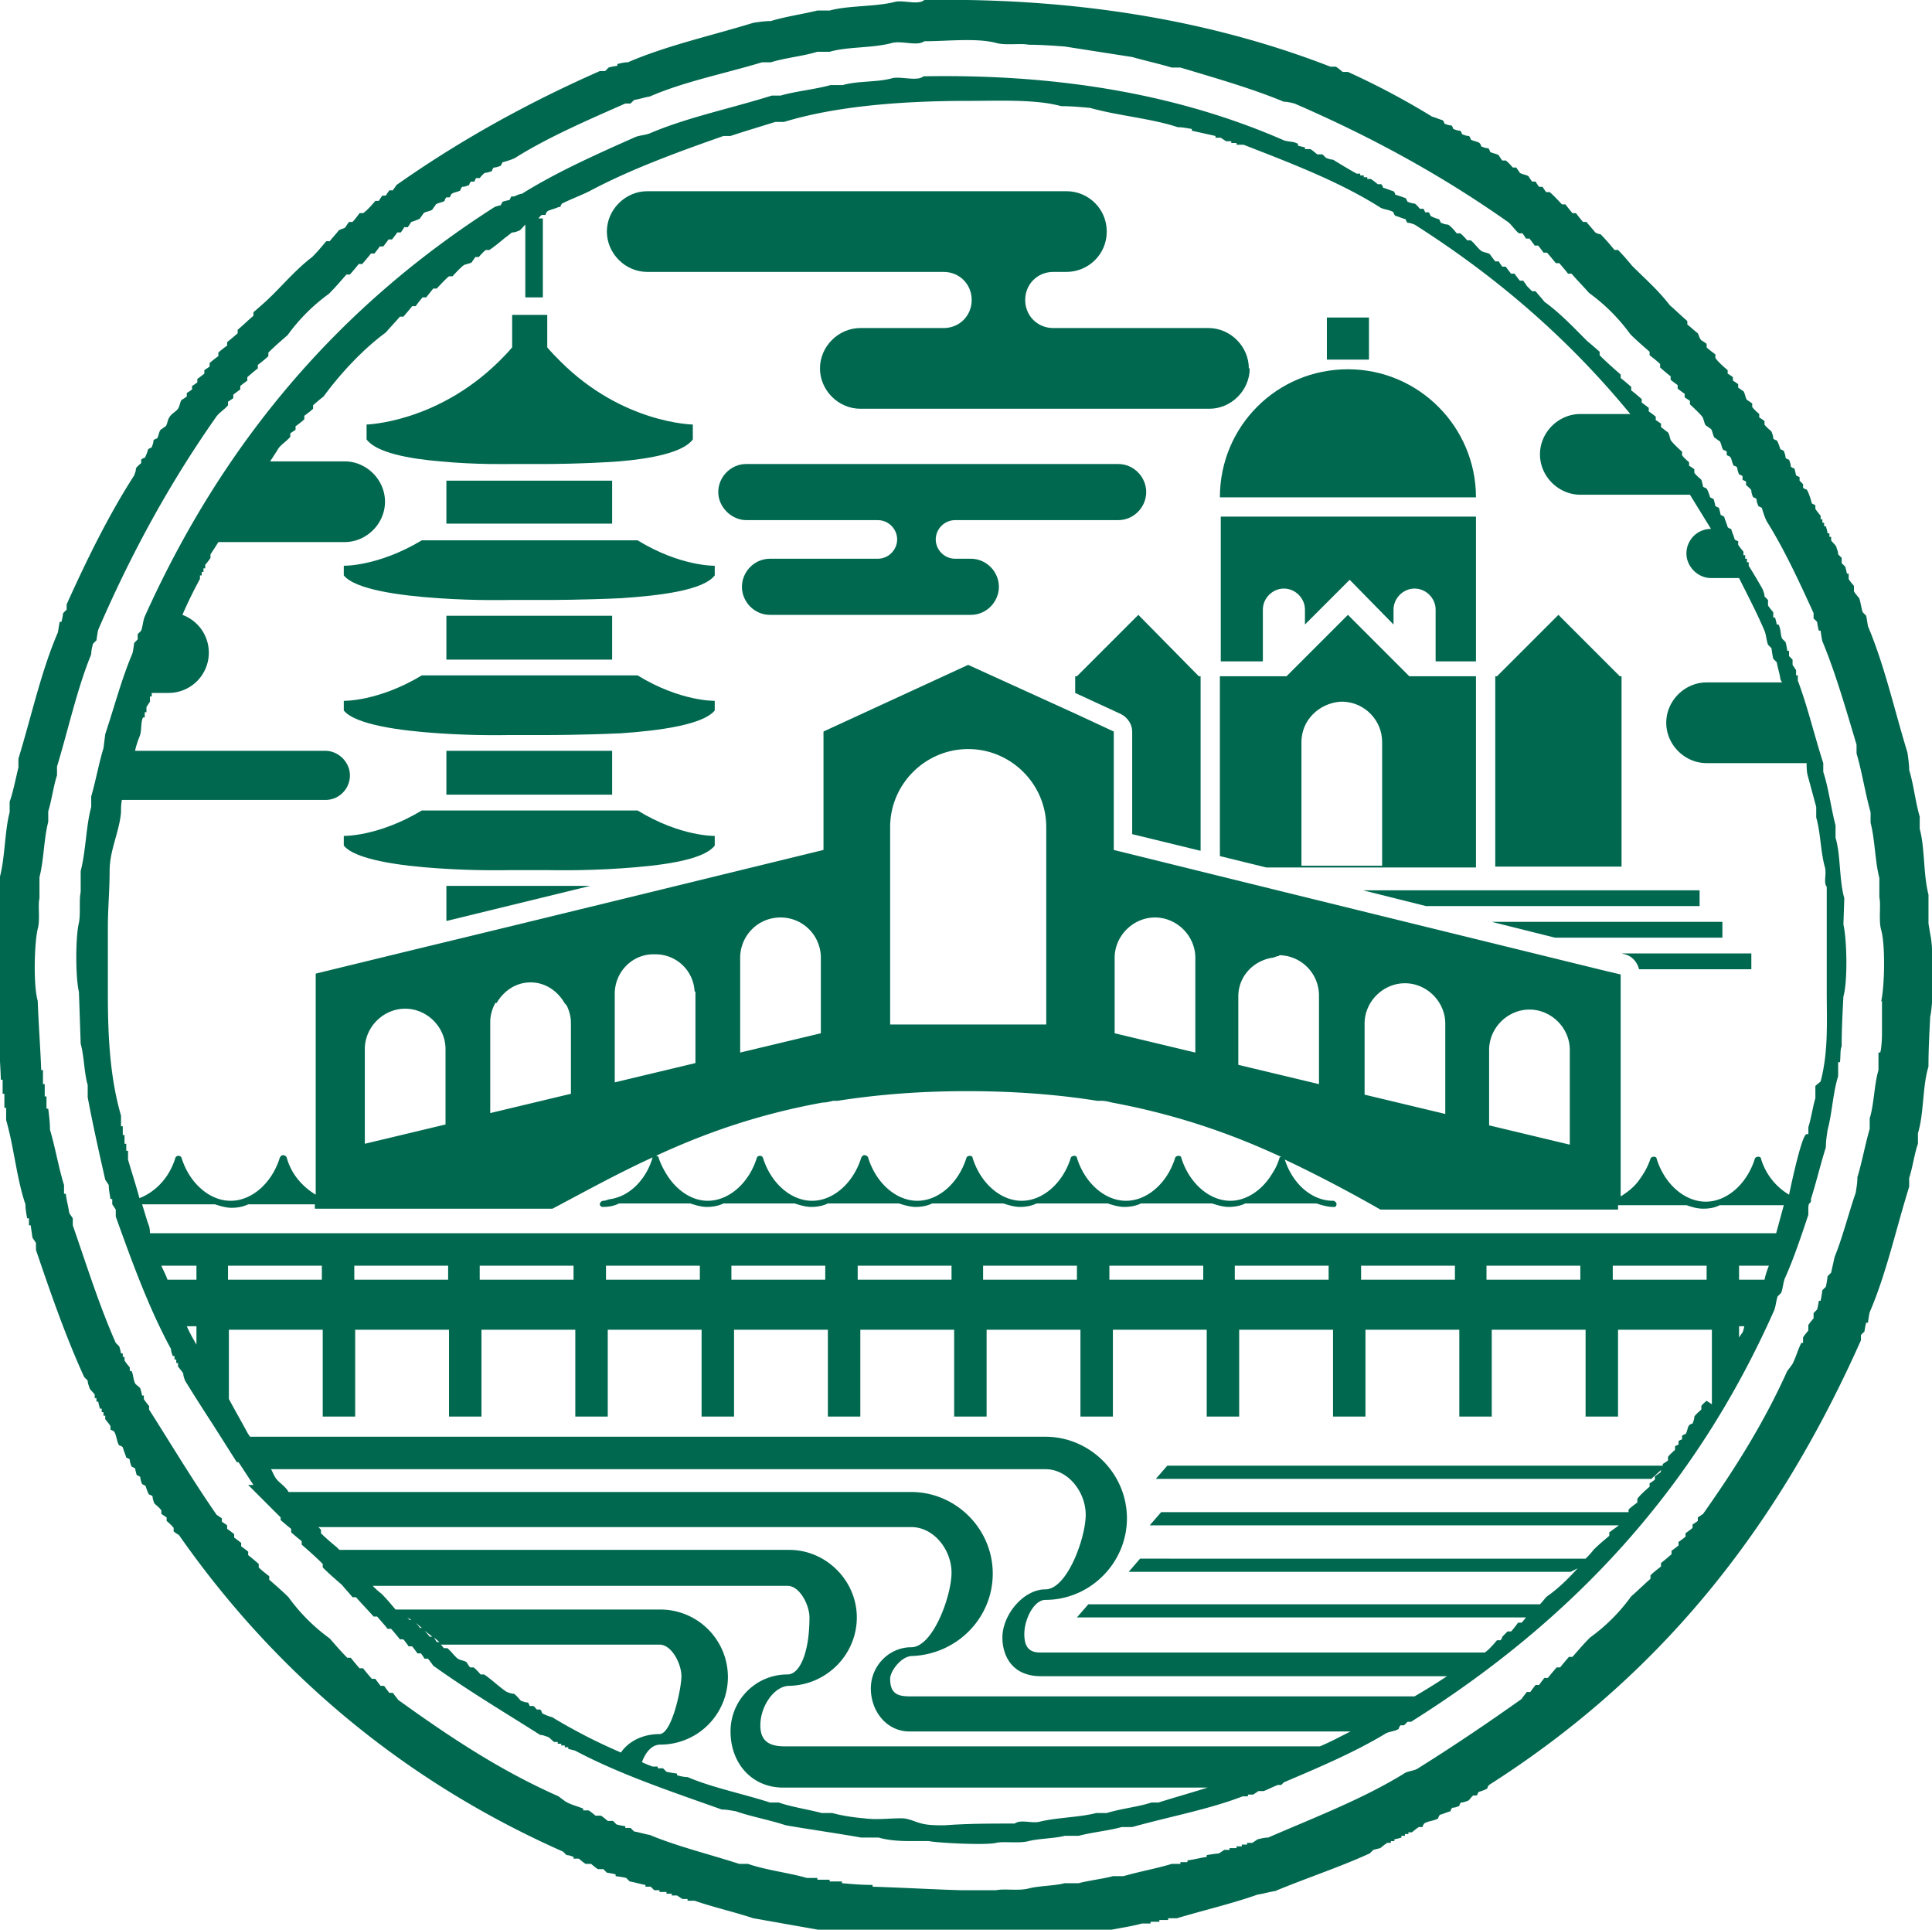 <svg id="_レイヤー_2" xmlns="http://www.w3.org/2000/svg" viewBox="0 0 22.03 22"><defs><style>.cls-1{fill:#00684f;stroke-width:0}</style></defs><g id="_コンテンツ"><path class="cls-1" d="M14.24 4.2c0-.25-.21-.46-.46-.46h-1.77c-.18 0-.32-.14-.32-.32s.14-.32.32-.32h.15c.25 0 .46-.2.46-.46s-.21-.46-.46-.46H7.38c-.25 0-.46.21-.46.46s.21.46.46.46h3.38c.18 0 .32.14.32.32s-.14.32-.32.32h-.95c-.25 0-.46.21-.46.46s.21.46.46.46h3.98c.25 0 .46-.21.46-.46m5.13 5.95h-3.84l.72.18h3.12m.26.18h-2.63l.72.18h1.91m-1.11.19c.08.02.14.09.16.17h1.28v-.18h-1.48m-1.66-5.2c0-.8-.65-1.46-1.46-1.46s-1.46.65-1.46 1.46m2.92 1.87V5.89h-2.91v1.65h.48v-.59c0-.13.11-.24.24-.24s.24.11.24.24v.17l.51-.51.5.51v-.17c0-.13.11-.24.24-.24s.24.11.24.24v.59"/><path class="cls-1" d="M16.83 7.71h-.76l-.7-.7-.7.7h-.76v2.05l.53.13h2.39m-1.07-.02h-.92V8.46c0-.25.2-.44.44-.46h.04c.24.01.44.21.44.46v1.41zm-.63-6.25h.48v.48h-.48zm3.36 4.1v-.01h-.02l-.7-.7-.7.7h-.02v2.17h1.44m-5.51-2.87l-.7.7h-.02v.19l.52.24c.08.04.13.12.13.2v1.17l.78.19V7.71h-.02M5.84 5.29h.4s.4 0 .82-.03c.36-.03.73-.1.84-.25v-.17s-.8-.01-1.51-.72c-.05-.05-.1-.1-.15-.16v-.37h-.4v.37c-.05.06-.1.11-.15.16-.71.7-1.51.72-1.51.72v.17c.11.15.48.22.84.25.41.04.81.03.81.03m1.28.87h-2.3c-.5.3-.89.29-.89.29v.11c.13.16.63.23 1.08.26.43.03.81.02.81.02h.45s.39 0 .82-.02c.45-.03.94-.09 1.07-.26v-.11s-.39.01-.88-.29M5.09 5.5v.47h1.89v-.49H5.09M7.11 7.7h-2.3c-.5.3-.89.29-.89.29v.11c.13.16.63.23 1.08.26.43.03.81.02.81.02h.45s.39 0 .82-.02c.45-.03.94-.1 1.07-.26v-.11s-.39.01-.88-.29m-.29-.65v-.03H5.09v.5h1.89v-.04m.13 1.76h-2.3c-.5.3-.89.29-.89.29v.11c.13.16.63.23 1.08.26.43.03.81.02.81.02h.45s.39.01.82-.02c.45-.03.94-.09 1.07-.26v-.11s-.39.01-.88-.29m-.29-.65v-.03H5.09v.5h1.89v-.04m-1.89 1.11v.37l1.64-.4H5.09m5.8-4.17h1.86c.18 0 .32-.15.32-.32s-.14-.32-.32-.32H8.51c-.18 0-.32.15-.32.32s.15.32.32.32h1.5c.12 0 .22.1.22.22s-.1.22-.22.22H8.78c-.18 0-.32.15-.32.32s.14.32.32.32h2.29c.18 0 .32-.15.32-.32s-.14-.32-.32-.32h-.18c-.12 0-.22-.1-.22-.22s.1-.22.22-.22"/><path class="cls-1" d="M21.99 10.53v-.33c-.06-.23-.04-.53-.1-.75v-.14c-.05-.17-.07-.37-.12-.53 0-.06-.01-.13-.02-.2-.15-.49-.26-.99-.45-1.44l-.02-.12-.04-.04c-.02-.06-.02-.1-.04-.16 0 0-.06-.07-.06-.08v-.06s-.06-.07-.06-.08v-.06h-.02s-.01-.05-.02-.08L21 6.42v-.06l-.04-.04c0-.03-.01-.05-.02-.08 0-.02-.05-.06-.06-.08v-.04h-.02v-.04h-.02s-.01-.05-.02-.08h-.02v-.04h-.02v-.04h-.02v-.04s-.05-.06-.06-.08v-.04l-.04-.02s-.03-.12-.06-.16c-.01 0-.03-.01-.04-.02v-.04l-.04-.04v-.04l-.04-.02s-.01-.05-.02-.08c-.01 0-.03-.01-.04-.02 0-.03-.01-.05-.02-.08-.01 0-.03-.01-.04-.02 0-.03-.01-.05-.02-.08l-.04-.02s-.02-.07-.04-.1c-.01 0-.03-.01-.04-.02 0-.03-.01-.05-.02-.08-.02-.02-.06-.05-.08-.08V4.8s-.04-.03-.06-.04v-.04s-.06-.05-.08-.08V4.6s-.04-.03-.06-.04c-.02-.03-.02-.07-.04-.1-.02-.01-.04-.03-.06-.04v-.04s-.04-.03-.06-.04V4.3s-.04-.03-.06-.04v-.04s-.11-.09-.14-.14v-.04s-.07-.05-.1-.08v-.04s-.04-.03-.06-.04c-.02-.02-.03-.06-.04-.08-.04-.03-.08-.07-.12-.1v-.04c-.07-.06-.13-.12-.2-.18-.13-.17-.28-.3-.43-.45-.05-.06-.1-.12-.16-.18h-.04c-.05-.06-.1-.12-.16-.18-.02 0-.04-.01-.06-.02-.03-.04-.07-.08-.1-.12h-.04s-.05-.06-.08-.1h-.04s-.05-.06-.08-.1h-.04s-.1-.11-.14-.14h-.04s-.03-.04-.04-.06h-.04s-.03-.04-.04-.06h-.04s-.03-.04-.04-.06c-.03-.02-.07-.02-.1-.04-.01-.02-.03-.04-.04-.06h-.04s-.05-.06-.08-.08h-.04s-.03-.04-.04-.06c-.03-.02-.07-.02-.1-.04 0-.01-.01-.03-.02-.04-.03 0-.05-.01-.08-.02 0-.01-.01-.03-.02-.04-.03-.02-.07-.02-.1-.04 0-.01-.01-.03-.02-.04-.03 0-.05-.01-.08-.02 0-.01-.01-.03-.02-.04-.03 0-.05-.01-.08-.02 0-.01-.01-.03-.02-.04-.03 0-.05-.01-.08-.02 0-.01-.01-.03-.02-.04-.04-.01-.08-.03-.12-.04a8.71 8.71 0 00-.96-.51h-.06s-.07-.06-.08-.06h-.06C13.96.29 12.44-.03 10.54 0c-.07.06-.23 0-.33.02-.23.06-.53.04-.75.1h-.14c-.16.04-.37.07-.53.12-.07 0-.13.01-.2.02-.49.15-.99.26-1.43.45-.04 0-.08.01-.12.02v.02s-.07.01-.1.02L6.9.81h-.06c-.84.37-1.61.8-2.32 1.3-.01.02-.03.04-.04.06h-.04s-.03.04-.04.06h-.04s-.03.04-.04.06h-.04s-.09.11-.14.14H4.1s-.05.07-.08.1h-.04s-.03.04-.04.06c-.02.02-.06.02-.08.04-.03.04-.07.08-.1.12h-.04c-.05.06-.1.12-.16.18-.17.13-.3.28-.45.43-.07.07-.14.13-.22.2v.04c-.06.05-.12.11-.18.16v.04s-.08.07-.12.1v.04s-.07.05-.1.08v.04s-.07.05-.1.08v.04l-.06.04v.04s-.05.04-.08.06v.04s-.04.03-.06.04v.04s-.04.03-.06.04v.04s-.04.03-.06.04c-.02.03-.02.07-.04.1s-.08.06-.1.1c-.02.03-.02.07-.04.1-.02.01-.04.03-.06.04-.02.03-.02.07-.04.1-.01 0-.03.01-.04.02 0 .03-.01.05-.02.08l-.04.02s-.02.07-.04.1c-.01 0-.03.01-.04.02v.04s-.05.04-.06.06c0 .03-.01.05-.02.08-.29.45-.54.96-.77 1.47v.06l-.04.04s-.01.07-.02.1H.68l-.02.12c-.19.44-.3.95-.45 1.44v.1c-.03.12-.06.28-.1.39v.12c-.06.23-.05.53-.12.77v.24c-.02.08 0 .24-.02.33-.04.16-.04.78 0 .94.01.26.03.51.04.77h.02v.16h.02v.16h.02v.14c.09.31.12.67.22.96 0 .05.01.11.02.16h.02v.08h.02l.02.14.04.06v.08c.17.5.34.99.55 1.45l.04.04c0 .03.01.05.02.08 0 .02.05.06.06.08v.04h.02v.04h.02s.01.05.02.08h.02v.04h.02v.04h.02v.04s.05.06.06.08v.04s.03.01.04.02c.03.04.03.12.06.16.01 0 .03.01.04.02.01.04.03.08.04.12.01 0 .03.01.04.02 0 .03.01.05.02.08l.04.02s.01.05.02.08c.01 0 .03.01.04.02 0 .03.01.05.02.08l.04.02s.02.07.04.1c.01 0 .03.01.04.02 0 .03.01.05.02.08.02.02.06.05.08.08v.04l.06.04v.04s.06.05.08.08v.04s.04.03.06.04c1.09 1.56 2.55 2.8 4.38 3.61l.04.04c.03 0 .05.01.08.02v.02h.06s.07.06.08.06h.06s.07.06.08.06h.06l.04.04s.07.01.1.02v.02s.08.01.12.02l.04.04c.06.01.12.03.18.04v.02h.06l.04.04h.06v.02h.08v.02h.06v.02h.06l.06.04h.06v.02h.08c.2.07.46.13.67.2l1.02.18c.12 0 .24.01.35.02.05.01.17 0 .24.02.08.02.24 0 .33.02.13.03.33.02.49.02h.45c.08-.02.24 0 .33-.02.18-.05.42-.03.59-.08h.16c.14-.04.33-.06.47-.1h.1v-.02h.1v-.02h.1v-.02h.1c.3-.09.64-.17.92-.27.07-.01.13-.03.2-.04.36-.15.73-.27 1.08-.43l.04-.04.08-.02s.06-.05.08-.06h.04v-.02h.04v-.02s.05-.01.08-.02v-.02h.04v-.02h.04v-.02h.04s.06-.05.08-.06h.04s.01-.03.02-.04c.04-.03.12-.03.16-.06 0-.01.01-.03.02-.04.04-.01.08-.03.12-.04 0-.01.01-.03.02-.04.03 0 .05-.01.08-.02 0-.01.01-.03.02-.04.03 0 .05-.01.08-.02.02-.01.04-.05.06-.06h.04l.02-.04s.07-.02.1-.04c0-.01.01-.03.02-.04 1.93-1.23 3.27-2.89 4.24-5.07v-.06l.04-.04s.01-.07.02-.1h.02s.01-.08.02-.12c.19-.44.3-.95.45-1.43v-.1c.04-.12.06-.28.1-.39v-.12c.07-.23.05-.53.12-.76 0-.19.01-.38.02-.57.04-.16.04-.78 0-.94m-.55.76v.37s0 .15-.02.22h-.02v.2c-.05.17-.05.39-.1.55v.12c-.05.17-.09.39-.14.55 0 .06-.01.12-.02.18-.08.23-.15.51-.24.73l-.04.18-.04.04s-.01.08-.02.12l-.04.04s-.01.08-.02.12h-.02s-.01.07-.02.1l-.04.04v.06s-.06.07-.06.08v.06s-.06.07-.06.08v.06h-.02c-.04.08-.06.16-.1.24 0 0-.05.07-.06.08-.27.6-.6 1.12-.96 1.63l-.06.04v.04s-.04.03-.06.04v.04s-.05.04-.08.06v.04s-.05.04-.08.06v.04s-.05.04-.08.06v.04s-.08.07-.12.1v.04s-.08.06-.12.1V18c-.07.06-.14.13-.22.2-.13.18-.29.34-.47.47-.07.07-.13.14-.2.22h-.04s-.07.08-.1.12h-.04s-.07.08-.1.12h-.04s-.04.05-.06.08h-.04s-.04.05-.06.08h-.04s-.04.05-.06.08c-.38.27-.78.54-1.18.79-.04.03-.12.03-.16.06-.47.29-1.02.5-1.55.73-.04 0-.08.01-.12.02l-.06.04h-.06v.02h-.06v.02h-.06v.02h-.08v.02h-.06l-.06.04s-.09.01-.14.02v.02c-.07.01-.14.03-.22.04v.02h-.08v.02h-.1c-.16.05-.38.09-.55.14h-.12c-.11.03-.28.05-.39.08h-.16c-.11.03-.3.03-.41.06-.11.03-.28 0-.37.02h-.41c-.33-.01-.67-.03-1-.04v-.02c-.12 0-.24-.01-.35-.02v-.02h-.14v-.02h-.14v-.02H9.2c-.21-.06-.47-.09-.67-.16h-.1c-.34-.11-.71-.2-1.02-.33-.06-.01-.12-.03-.18-.04l-.04-.04h-.06v-.02s-.07-.01-.1-.02l-.04-.04h-.06s-.07-.06-.08-.06h-.06s-.07-.06-.08-.06h-.06v-.02c-.07-.03-.13-.04-.2-.08 0 0-.07-.05-.08-.06-.68-.3-1.26-.69-1.83-1.1-.02-.03-.04-.05-.06-.08h-.04s-.04-.05-.06-.08h-.04s-.04-.05-.06-.08h-.04s-.07-.08-.1-.12H4.1s-.07-.08-.1-.12h-.04c-.07-.07-.13-.14-.2-.22-.18-.13-.34-.29-.47-.47-.07-.07-.14-.13-.22-.2v-.04s-.08-.06-.12-.1v-.04s-.08-.07-.12-.1v-.04s-.05-.04-.08-.06v-.04s-.05-.04-.08-.06v-.04s-.05-.04-.08-.06v-.04s-.04-.03-.06-.04v-.04l-.06-.04c-.27-.39-.51-.79-.77-1.2v-.04s-.05-.06-.06-.08v-.04h-.02s-.01-.05-.02-.08c-.01-.02-.05-.04-.06-.06-.02-.04-.02-.1-.04-.14h-.02v-.04s-.05-.06-.06-.08v-.04H1.4v-.04h-.02s-.01-.05-.02-.08l-.04-.04c-.19-.43-.33-.88-.49-1.34v-.08l-.04-.06c-.01-.07-.03-.14-.04-.22H.73v-.1c-.06-.19-.1-.43-.16-.63 0-.08-.01-.16-.02-.24H.53v-.14H.51v-.14H.49v-.16H.47c-.01-.26-.03-.52-.04-.79-.05-.17-.04-.65 0-.82.03-.1 0-.26.02-.35V10c.05-.19.05-.44.1-.63v-.12c.04-.13.06-.29.1-.41v-.1c.13-.43.23-.89.39-1.28 0-.04.01-.08.02-.12l.04-.04s.01-.08.02-.12c.38-.88.82-1.68 1.34-2.42.03-.05.1-.09.14-.14v-.04l.06-.04V4.5s.05-.04.08-.06V4.4s.05-.04.08-.06V4.3s.08-.07.12-.1v-.04s.08-.06.12-.1v-.04c.07-.07.14-.13.22-.2.13-.18.29-.34.47-.47.07-.07.13-.14.2-.22h.04s.07-.08.1-.12h.04s.07-.08.1-.12h.04s.04-.05.06-.08h.04s.04-.05.06-.08h.04s.04-.05.06-.08h.04s.03-.04.04-.06h.04l.04-.06s.07-.02.1-.04c.01-.02.03-.04.04-.06.03-.02.07-.02.1-.04.01-.02.03-.04.04-.06.03-.02.07-.02.1-.04 0-.01.01-.03.02-.04h.04s.01-.03.02-.04c.03-.02.07-.02.1-.04 0-.01.01-.03.02-.04.03 0 .05-.01.08-.02 0-.01.01-.03.02-.04h.04s.01-.03.02-.04h.04s.04-.05.06-.06c.03 0 .05-.01.08-.02 0-.01.01-.03.02-.04.03 0 .05-.01.08-.02l.02-.04s.12-.03.16-.06c.37-.23.81-.42 1.24-.61h.06l.04-.04c.06-.01.12-.03.18-.04.39-.17.85-.26 1.28-.39h.1c.16-.05.37-.07.53-.12h.14c.21-.06.49-.04.71-.1.11-.03.29.04.37-.02.26 0 .6-.04.82.02.11.03.28 0 .37.02.14 0 .27.01.41.02l.77.12c.14.04.32.08.45.12h.1c.4.12.82.24 1.18.39.04 0 .08.01.12.02.88.38 1.68.82 2.42 1.34.05.03.09.1.14.14h.04s.03.04.04.06h.04s.04.05.06.08h.04s.04.05.06.08h.04s.07.08.1.12h.04s.07.08.1.12h.04c.06.07.13.14.2.22.18.13.34.29.47.47.07.07.14.13.22.2v.04s.08.06.12.1v.04s.08.07.12.1v.04s.05.04.08.06v.04s.05.04.08.06v.04l.06.04v.04s.1.09.14.14c.02.03.02.07.04.1.02.01.04.03.06.04.02.03.02.07.04.1.02.01.04.03.06.04.02.03.02.07.04.1.01 0 .03.01.04.02v.04s.03.01.04.02c.02.03.02.07.04.1.01 0 .03.01.04.02 0 .03.01.05.02.08.01 0 .03.01.04.02v.04l.04.02v.04s.05.04.06.06c0 .03.01.05.02.08.01 0 .03.01.04.02 0 .03.01.05.02.08l.04.02s.03.11.06.16c.2.32.37.69.53 1.04v.06l.04.04s.01.07.02.1h.02s.01.08.02.12c.15.36.27.78.39 1.18v.1c.06.2.1.46.16.67v.12c.05.19.05.44.1.63v.22c.02.09-.01.26.02.37.05.17.04.65 0 .82"/><path class="cls-1" d="M21.03 10.24c-.06-.21-.04-.49-.1-.69v-.14c-.05-.19-.08-.43-.14-.61v-.1c-.1-.31-.18-.65-.29-.94V7.7h-.02v-.06l-.04-.06v-.06l-.04-.04v-.06h-.02s-.01-.07-.02-.1l-.04-.04c-.02-.05-.01-.1-.04-.16h-.02s-.01-.05-.02-.08h-.02v-.06s-.06-.07-.06-.08v-.06l-.04-.04c0-.03-.01-.05-.02-.08-.05-.09-.11-.19-.16-.27v-.04h-.02v-.04h-.02v-.04h-.02v-.04s-.05-.06-.06-.08v-.04s-.03-.01-.04-.02c-.01-.04-.03-.08-.04-.12-.01 0-.03-.01-.04-.02-.01-.04-.03-.08-.04-.12l-.04-.02s-.01-.05-.02-.08l-.04-.02s-.01-.05-.02-.08l-.04-.02s-.02-.07-.04-.1l-.04-.02s-.01-.05-.02-.08c-.02-.02-.06-.05-.08-.08v-.04s-.04-.03-.06-.04v-.04s-.06-.05-.08-.08v-.04s-.09-.08-.12-.12c-.02-.02-.02-.07-.04-.1-.03-.02-.05-.04-.08-.06v-.04s-.04-.03-.06-.04v-.04s-.05-.04-.08-.06v-.04s-.05-.04-.08-.06v-.04s-.08-.07-.12-.1v-.04s-.08-.07-.12-.1v-.04c-.08-.07-.16-.14-.24-.22v-.04s-.09-.08-.14-.12c-.16-.16-.31-.32-.49-.45-.03-.04-.07-.08-.1-.12h-.04l-.06-.06c-.01-.02-.03-.04-.04-.06h-.04s-.04-.05-.06-.08h-.04s-.04-.05-.06-.08h-.04s-.03-.04-.04-.06h-.04s-.04-.05-.06-.08c-.02-.02-.07-.02-.1-.04-.04-.03-.08-.09-.12-.12h-.04s-.05-.06-.08-.08h-.04s-.06-.08-.1-.1c-.03 0-.05-.01-.08-.02l-.02-.04s-.07-.02-.1-.04c0-.01-.01-.03-.02-.04h-.04s-.01-.03-.02-.04h-.04s-.04-.05-.06-.06c-.03 0-.05-.01-.08-.02l-.02-.04s-.08-.03-.12-.04c0-.01-.01-.03-.02-.04-.04-.01-.08-.03-.12-.04 0-.01-.01-.03-.02-.04h-.04s-.06-.05-.08-.06h-.04v-.02h-.04V2h-.04v-.02h-.04c-.09-.05-.19-.11-.27-.16-.03 0-.05-.01-.08-.02l-.04-.04h-.06s-.07-.06-.08-.06h-.06v-.02s-.05-.01-.08-.02v-.02c-.05-.03-.1-.02-.16-.04-1.12-.49-2.47-.76-4.11-.73-.07.06-.25 0-.35.02-.17.05-.4.03-.57.08h-.14c-.18.05-.4.07-.57.12h-.1c-.48.15-.97.25-1.39.43-.05.02-.1.02-.16.04-.45.2-.9.4-1.3.65-.03 0-.06.02-.09.03h-.03l-.02.04s-.05.01-.08.02l-.02.04s-.05.01-.07.02C3.87 3.49 2.55 5.03 1.65 7.03c-.02.05-.02.1-.04.16l-.04.04v.06l-.04.04s-.01.08-.02.12c-.12.28-.21.62-.31.92l-.02.16c-.05.16-.09.38-.14.55v.12c-.06.22-.06.5-.12.73v.24c-.02.09 0 .25-.02.35-.04.16-.04.62 0 .79l.02.59c.04.14.04.34.08.47v.14c.06.32.13.63.2.94l.04.06c0 .05.01.1.02.16h.02v.06l.04.06v.08c.19.53.38 1.05.63 1.51 0 .03.01.05.02.08h.02v.04h.02v.04h.02v.04s.05.06.06.08c0 .03.01.05.02.08.11.18.22.35.33.52l.26.41h.02l.17.26h-.06l.29.29.04.04.04.04v.03s.08.07.12.1v.04s.08.07.12.1v.04c.08.07.16.14.24.22v.04c.07.07.14.13.22.2.04.05.08.09.12.14h.04c.06.07.13.14.2.22h.04s.08.09.12.14h.04s.07.08.1.12h.04s.04.05.06.08h.04s.04.05.06.08h.04s.03.04.04.06h.04s.04.05.06.08c.39.28.81.53 1.22.79.03 0 .05.01.08.02.02 0 .06.05.08.06h.04v.02h.04v.02h.04v.02h.04v.02s.05.01.08.02c.51.27 1.08.46 1.67.67.05 0 .1.01.16.02.17.06.39.1.57.16.29.05.58.09.86.14h.2c.1.03.23.04.35.04h.22c.09.02.65.05.77.02.09-.02.26.01.37-.02.12-.03.3-.03.41-.06h.16c.15-.04.35-.06.49-.1h.12c.43-.12.87-.2 1.26-.35h.06v-.02h.06l.06-.04h.06c.05-.02.11-.05.16-.07h.04l.03-.03c.4-.17.8-.34 1.15-.55.04-.03.12-.03.16-.06 0-.01.01-.03.02-.04h.04l.04-.04h.04c1.83-1.15 3.23-2.64 4.14-4.69.02-.05.02-.1.04-.16l.04-.04c.02-.05.02-.1.04-.16.1-.22.19-.49.27-.73v-.08s0-.03.01-.05c.01 0 .02-.02.02-.03v-.02c.06-.19.11-.4.17-.59 0-.07.01-.13.02-.2.05-.18.06-.42.12-.61v-.16h.02c.01-.05 0-.14.02-.18 0-.19.01-.38.02-.57.05-.17.04-.65 0-.82m-13.09.77v.81l-.92.22v-1.01c0-.25.2-.45.44-.45h.02a.445.445 0 01.45.42m-2.26.14c.08-.14.22-.24.39-.24s.31.1.39.24l.02.02c.03.06.05.13.05.2v.81l-.92.22v-1.04c0-.07.02-.14.05-.2 0 0 .01-.02.02-.02m-1.5.53c0-.25.21-.46.46-.46s.46.21.46.46v.86l-.92.22v-1.09zm4.28.04v-1.08c0-.25.2-.46.46-.46s.46.21.46.46v.86l-.92.22zm1.71-.32V9.43c0-.49.4-.89.89-.89s.89.4.89.89v2.25h-1.78zm2.56.1v-.86c0-.25.21-.46.46-.46s.46.21.46.46V12l-.92-.22zm1.88-.89a.46.46 0 01.45.46v1.01l-.92-.22v-.78c0-.22.16-.4.38-.44.03 0 .05-.02.08-.02m3.32 1.06v1.09l-.92-.22v-.86c0-.25.21-.46.46-.46s.46.21.46.46m-1.42-.31v1.04l-.92-.22v-.81c0-.25.21-.46.46-.46s.46.21.46.46M1.83 14.43h.41v.16h-.33c-.02-.06-.05-.11-.07-.16m17.62.16h-1.07v-.16h1.07v.16zm-1.44 0h-1.07v-.16h1.07v.16zm-1.43 0h-1.07v-.16h1.07v.16zm-1.44 0h-1.07v-.16h1.07v.16zm-1.43 0h-1.07v-.16h1.07v.16zm-1.44 0h-1.07v-.16h1.07v.16zm-1.43 0H9.78v-.16h1.07v.16zm-1.44 0H8.34v-.16h1.07v.16zm-1.43 0H6.91v-.16h1.07v.16zm-1.44 0H5.47v-.16h1.07v.16zm-1.43 0H4.04v-.16h1.07v.16zm-1.44 0H2.6v-.16h1.07v.16zm-1.54.53h.11v.21c-.04-.07-.08-.14-.11-.21m2.54 3.35s-.02-.03-.04-.04l.06.04h-.02zm.12.09s-.03-.04-.05-.06l.07.06h-.03zm.11.1s-.04-.05-.06-.07l.09.07H4.9zm.08.06s-.02-.03-.03-.05l.06.05h-.03zm1.36.87s-.12-.03-.16-.06c0-.01-.01-.03-.02-.04h-.04s-.03-.04-.04-.04h-.04s-.01-.03-.02-.04c-.03 0-.05-.01-.08-.02-.02-.02-.05-.06-.08-.08-.03 0-.05-.01-.08-.02-.08-.05-.17-.14-.26-.2h-.04s-.05-.06-.08-.08h-.04s-.03-.04-.04-.06c-.03-.02-.07-.02-.1-.04-.04-.03-.08-.09-.12-.12h-.04s-.03-.04-.05-.06l.02.02h2.49c.14 0 .25.22.25.36s-.11.66-.25.66c-.19 0-.35.08-.44.21a6.35 6.35 0 01-.78-.4m6.93.97h-.1c-.15.05-.35.07-.51.12h-.12c-.19.05-.45.05-.65.1-.09.02-.21-.03-.28.02-.27 0-.54 0-.8.02-.09 0-.18 0-.26-.02-.08-.02-.15-.06-.23-.06-.15 0-.28.02-.43 0-.12-.01-.25-.03-.36-.06h-.12c-.15-.04-.35-.07-.49-.12h-.1c-.31-.1-.66-.17-.94-.29-.04 0-.08-.01-.12-.02v-.02s-.08-.01-.12-.02l-.04-.04H7.5v-.02h-.06s-.08-.03-.12-.05c.04-.11.11-.2.21-.2a.77.77 0 000-1.54H4.51c-.05-.06-.1-.12-.16-.18a.902.902 0 01-.1-.09h4.73c.14 0 .25.22.25.36 0 .4-.11.65-.25.65-.36 0-.65.29-.65.65s.24.64.6.64h4.84c-.19.06-.37.11-.56.17m1.84-.64h-6.1c-.18 0-.28-.06-.28-.24 0-.22.16-.45.33-.45.43-.01.77-.36.77-.78s-.35-.77-.77-.77H3.87l-.03-.03c-.06-.05-.12-.1-.18-.16v-.04l-.03-.03h6.76c.26 0 .46.26.46.52s-.21.85-.46.85-.46.21-.46.47.18.49.44.49h5.03c-.12.06-.23.12-.35.17m1.08-.57h-5.75c-.13 0-.23-.02-.23-.2 0-.09.13-.26.25-.26.51-.02.92-.43.92-.94s-.42-.93-.93-.93h-7.1c-.03-.06-.1-.1-.14-.15-.03-.04-.04-.08-.06-.11h8.83c.26 0 .46.26.46.52s-.21.85-.46.85-.49.29-.49.55c0 .18.09.44.44.44h4.63c-.12.08-.25.16-.37.23m3.33-3.37s-.05.04-.06.06v.04s-.06.05-.08.08c0 .03-.01.05-.02.08-.01 0-.03.01-.04.02-.02.03-.02.07-.04.1-.01 0-.03.01-.04.02v.04s-.03.01-.04.02v.04s-.03.01-.04.02v.04s-.06.05-.08.08v.04s-.04.03-.06.04v.02h-5.65l-.13.15h5.65l.11-.1s0 .02-.01.03c-.02.01-.04.03-.06.04v.04s-.04.03-.06.04v.04s-.11.09-.14.14v.04s-.07.05-.1.08v.03h-5.33l-.13.15h5.35l-.11.08v.04c-.06.05-.12.1-.18.16-.03.04-.06.07-.09.1H13l-.13.15h5.04l.08-.04c-.11.12-.22.23-.35.32-.03.03-.05.06-.08.09h-5.15l-.13.15h5.12s-.03.04-.05.06h-.04s-.05.07-.08.1h-.04l-.06.06c0 .01-.01.03-.02.04h-.04s-.09.11-.14.14h-5.07c-.13 0-.18-.07-.18-.21 0-.17.11-.39.24-.39.51 0 .93-.42.93-.93s-.42-.93-.93-.93H2.85s-.01-.02-.02-.03c-.07-.13-.15-.27-.22-.4v-.79h1.07v.99h.37v-.99h1.07v.99h.37v-.99h1.07v.99h.37v-.99H8v.99h.37v-.99h1.07v.99h.37v-.99h1.07v.99h.37v-.99h1.07v.99h.37v-.99h1.07v.99h.37v-.99h1.07v.99h.37v-.99h1.07v.99h.37v-.99h1.07v.99h.37v-.99h1.07v.85m.35-.82s-.03.04-.04.06v-.13h.06s-.01.05-.02.07m.25-.6h-.29v-.16h.34c-.02.05-.04.11-.05.16m.16-.53H1.71s0-.05-.01-.08c-.03-.08-.05-.16-.08-.25h.83c.06.02.13.04.19.04s.13-.01.19-.04h.76v.05H6.3c.36-.19.72-.39 1.11-.57.57-.27 1.2-.5 1.97-.64.04 0 .08-.01.12-.02h.05c.45-.07.93-.11 1.48-.11s1.04.04 1.48.11h.05c.04 0 .08.01.12.02.75.14 1.37.36 1.93.62 0 0-.02 0-.02.01-.02.07-.05.13-.09.19-.11.18-.29.3-.47.3-.24 0-.47-.2-.56-.49 0-.03-.06-.03-.07 0-.09.29-.32.49-.56.49s-.47-.2-.56-.49c0-.03-.06-.03-.07 0-.09.29-.32.49-.56.49s-.47-.2-.56-.49c0-.03-.06-.03-.07 0-.09.29-.32.49-.56.49s-.47-.2-.56-.49c0-.01-.02-.03-.04-.03s-.03.01-.04.03c-.09.29-.32.49-.56.49s-.47-.2-.56-.49c-.01-.03-.06-.03-.07 0-.09.29-.32.49-.56.49-.19 0-.37-.13-.48-.32a.886.886 0 01-.08-.17c0-.03-.06-.03-.07 0-.04.14-.12.26-.21.34-.08.07-.16.11-.26.13-.03 0-.06.02-.09.02-.02 0-.04.02-.04.04s.02.03.03.03c.07 0 .13-.01.19-.04h.81c.06.02.13.04.19.04s.13-.01.19-.04h.81c.06.02.13.04.19.04s.13-.01.19-.04h.81c.06.02.13.04.19.04s.13-.01.19-.04h.81c.06.02.13.04.19.04s.13-.01.19-.04h.81c.06.02.13.04.19.04s.13-.01.19-.04h.81c.06.02.13.04.19.04s.13-.01.19-.04h.81c.06.02.13.04.19.04h.02c.01 0 .02-.02.02-.03 0-.02-.02-.04-.04-.04-.24 0-.46-.19-.55-.47.38.18.74.37 1.09.57h2.71v-.05h.78c.06.02.12.04.19.04s.13-.01.19-.04h.73l-.09.33m.45-1.69v.14c-.03.1-.05.24-.08.33v.08h-.02c-.05 0-.16.5-.2.69a.712.712 0 01-.32-.41c0-.03-.06-.03-.07 0-.09.29-.32.49-.56.49s-.47-.2-.56-.49c0-.03-.06-.03-.07 0-.03.09-.07.16-.12.23-.06.09-.14.15-.22.2v-2.53l-.21-.05c-1.59-.39-3.18-.78-4.76-1.17l-.81-.2V8.34l-.43-.2-1.23-.56-1.65.76v1.35l-2.17.53c-.82.2-1.64.4-2.47.6l-1.15.28v2.52a.759.759 0 01-.23-.21.68.68 0 01-.1-.21c0-.01-.02-.03-.04-.03s-.03.01-.04.03c-.09.29-.32.49-.56.49s-.47-.2-.56-.49c-.01-.03-.06-.03-.07 0-.07.23-.23.39-.41.46-.04-.15-.09-.3-.13-.44v-.1h-.02v-.08h-.02v-.1H1.4v-.1h-.02v-.12c-.13-.45-.15-.93-.15-1.39v-.76c0-.21.02-.42.02-.64 0-.24.11-.44.13-.67 0-.05 0-.09.01-.14h2.32c.16 0 .28-.13.28-.28s-.13-.28-.28-.28H1.54c.01-.05.03-.11.05-.16.03-.07.01-.15.04-.22h.02v-.06h.02v-.06L1.71 8v-.06h.02V7.9h.19a.459.459 0 00.16-.89c.06-.14.13-.28.2-.41v-.04h.02v-.04h.02v-.04h.02v-.04s.05-.06.06-.08v-.04s.06-.09.09-.14h1.44c.25 0 .46-.21.46-.46s-.21-.46-.46-.46h-.85s.06-.09.09-.14c.03-.05.1-.09.14-.14v-.04l.06-.04v-.04s.07-.05.1-.08v-.04s.07-.05.1-.08v-.04s.08-.07.12-.1c.19-.26.45-.54.71-.73.05-.06.11-.12.16-.18h.04s.07-.08.1-.12h.04s.05-.07.08-.1h.04l.08-.1h.04s.1-.11.14-.14h.04s.08-.09.12-.12c.02-.02.07-.02.1-.04.01-.02.03-.04.04-.06h.04s.05-.06.08-.08h.04c.06-.04.12-.09.18-.14.03-.02.05-.04.08-.06.03 0 .05-.01.08-.02.02-.01.05-.05.07-.07v.83h.2v-.9h-.05s.03-.04.04-.04h.04s.01-.03.02-.04c.03-.02.09-.03.13-.05h.02c0-.01.01-.03.02-.04.1-.05.21-.09.31-.14.47-.25.99-.44 1.53-.63h.08c.15-.05.35-.11.51-.16h.1c.59-.18 1.34-.24 2.1-.24.36 0 .77-.02 1.06.06.11 0 .22.01.33.02.32.09.7.12 1 .22.05 0 .1.01.16.02v.02l.27.06v.02h.06l.06.04h.06v.02h.06v.02h.08c.54.21 1.09.42 1.55.71.04.03.12.03.16.06 0 .01.01.03.02.04.04.01.08.03.12.04 0 .01.01.03.02.04.03 0 .05.01.08.02.96.61 1.77 1.32 2.46 2.16h-.57c-.25 0-.46.21-.46.46s.21.46.46.46h1.25l.24.39c-.16 0-.28.13-.28.28s.13.28.28.28h.32c.1.2.2.39.29.6.02.05.02.1.04.16l.04.04s.01.08.02.12l.04.04c.01.06.03.12.04.18 0 .02.01.03.02.05h-.86c-.25 0-.46.21-.46.46s.21.46.46.46h1.14s0 .09.01.13l.1.37v.12c.05.17.05.4.1.57.02.08-.02.17.02.22v1.2c0 .34.02.68-.07 1.02"/></g></svg>